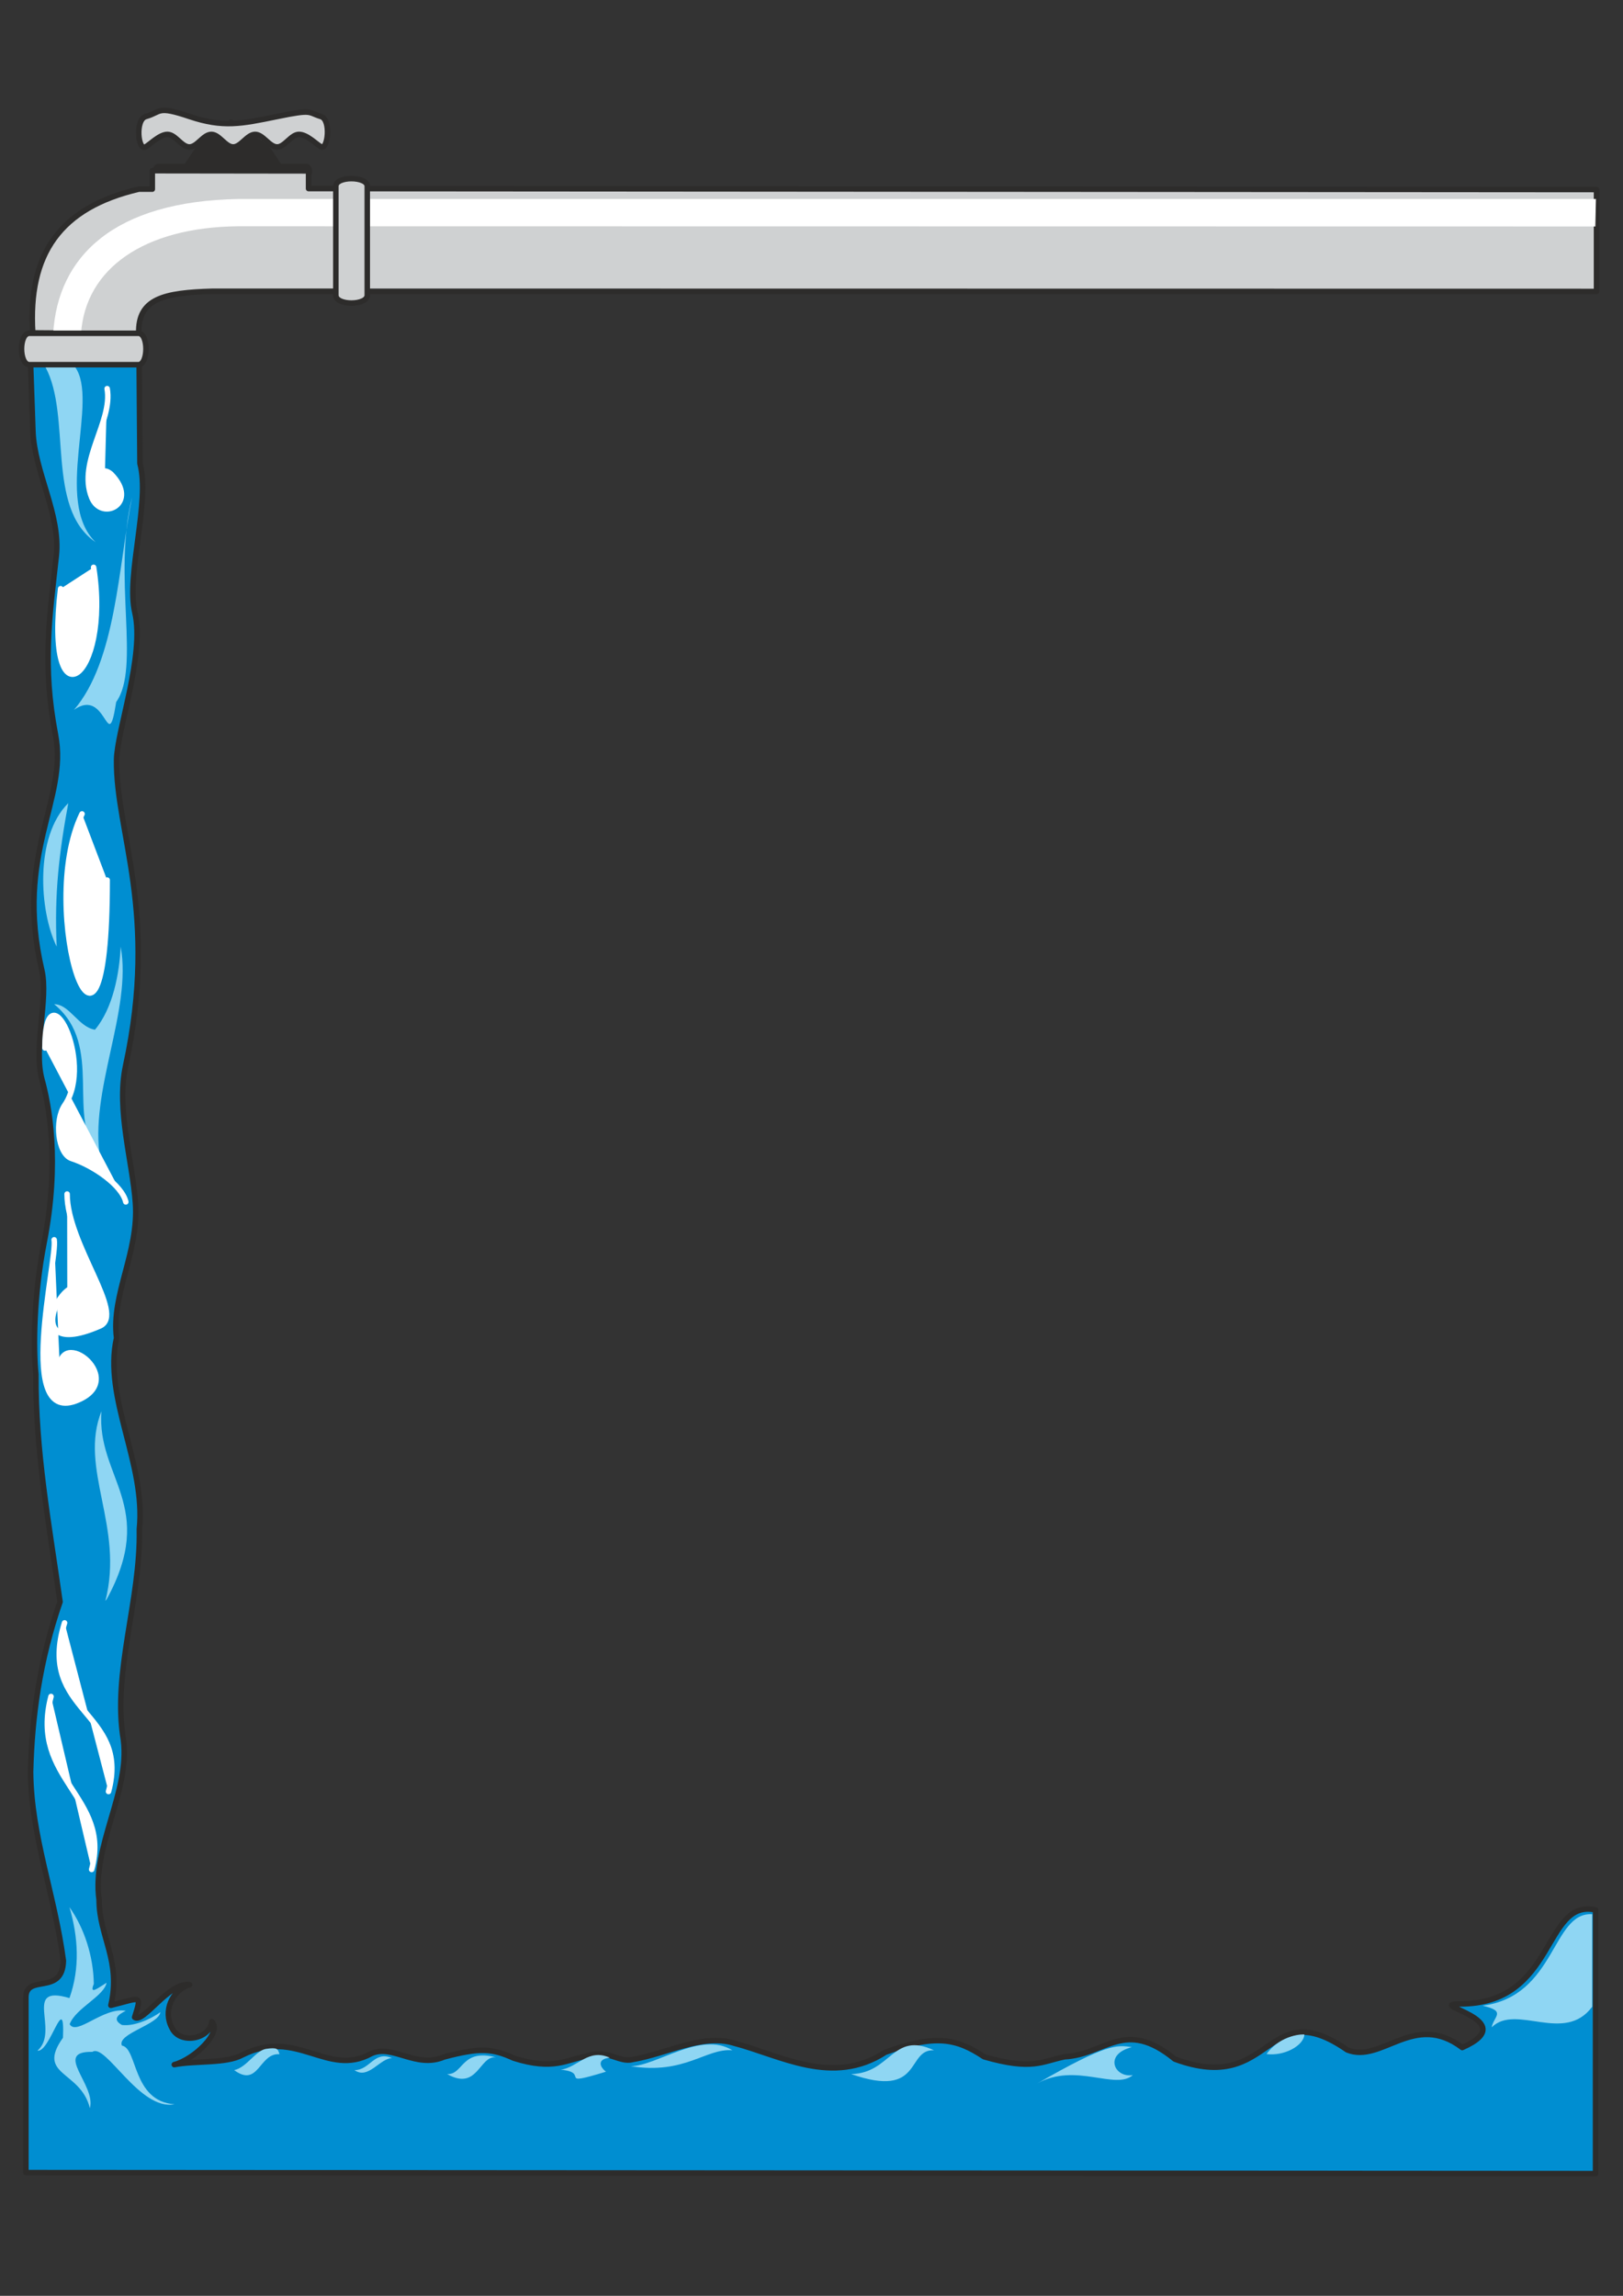 <?xml version="1.0" encoding="utf-8"?>
<!-- Created by UniConvertor 2.0rc4 (https://sk1project.net/) -->
<svg xmlns="http://www.w3.org/2000/svg" height="841.89pt" viewBox="0 0 595.276 841.89" width="595.276pt" version="1.1" xmlns:xlink="http://www.w3.org/1999/xlink" id="bc18f700-f60a-11ea-84ae-dcc15c148e23">

<rect x="0" y="0" width="595.276" height="841.89" fill="#333333" stroke="none"/>

<g>
	<path style="stroke-linejoin:round;stroke:#2d2c2b;stroke-linecap:round;stroke-miterlimit:10.433;stroke-width:2.016;fill:#2d2c2b;" d="M 103.454,62.529 L 98.054,54.321 84.734,44.817 72.854,54.321 67.31,62.529 103.454,62.529 Z M 58.238,61.089 L 112.166,61.089 C 112.238,61.089 113.462,60.945 113.462,62.889 L 113.462,62.889 C 113.462,63.897 112.886,64.689 112.166,64.689 L 58.238,64.689 C 57.518,64.689 56.942,63.897 56.942,62.889 L 56.942,62.889 C 56.942,62.961 56.798,61.089 58.238,61.089 L 58.238,61.089 Z" />
	<path style="stroke-linejoin:round;stroke:#2d2c2b;stroke-linecap:round;stroke-miterlimit:10.433;stroke-width:2.016;fill:#cfd1d2;" d="M 77.894,106.809 C 60.11,107.313 50.462,109.473 50.894,122.361 L 12.014,122.073 C 10.214,93.129 22.022,76.137 50.894,69.369 L 55.862,69.369 55.862,62.601 113.174,62.673 113.174,69.153 585.566,69.513 585.566,106.881 77.894,106.809 Z" />
	<path style="fill:#ffffff;" d="M 87.254,82.977 C 52.766,83.337 31.382,98.529 29.726,122.217 L 19.502,122.361 C 21.158,94.065 41.75,73.761 87.542,72.969 L 585.35,72.969 585.134,83.049 87.254,82.977 Z" />
	<path style="stroke-linejoin:round;stroke:#2d2c2b;stroke-linecap:round;stroke-miterlimit:10.433;stroke-width:2.016;fill:#008ed1;" d="M 231.974,755.241 C 227.006,756.537 222.974,751.137 214.55,754.161 208.142,755.169 203.03,759.417 188.414,754.737 180.494,751.137 175.958,750.849 162.854,754.305 152.558,758.697 143.99,749.481 136.142,753.081 120.014,761.937 108.926,743.433 88.838,753.585 82.934,756.825 71.702,755.601 63.926,757.113 71.198,755.241 81.71,745.089 77.678,741.345 77.102,747.753 65.942,749.913 63.062,743.649 59.75,737.601 62.918,729.897 69.542,727.809 62.054,726.585 52.478,742.209 49.382,739.761 52.118,731.049 51.542,732.705 40.67,735.369 44.486,719.025 36.35,710.097 36.35,696.705 33.614,677.121 47.726,656.961 45.278,638.097 41.102,613.185 51.614,587.049 51.11,560.769 53.558,536.649 37.79,512.601 42.758,490.641 40.742,474.585 50.966,459.249 49.67,441.105 48.59,425.913 42.614,406.905 46.07,390.849 58.238,334.545 42.398,305.169 42.758,278.601 42.902,267.945 53.126,240.153 49.454,224.601 46.214,210.921 55.142,183.993 51.326,169.953 51.326,169.161 51.038,136.257 51.038,133.665 L 11.222,133.449 12.086,158.073 C 12.59,173.049 22.31,188.601 20.654,203.865 18.134,226.617 15.47,244.041 20.366,269.457 24.974,293.433 5.318,312.873 15.326,355.713 17.846,366.513 12.158,384.009 15.398,395.889 17.918,405.033 22.022,425.841 16.19,455.649 12.374,475.017 12.158,494.241 13.166,503.961 13.022,532.329 17.918,558.321 22.022,587.409 14.534,609.009 11.726,629.529 11.222,649.761 11.438,673.377 20.006,694.545 23.246,719.025 22.958,731.913 9.494,723.705 9.494,732.489 L 9.494,796.713 585.206,797.073 585.206,700.377 C 565.838,696.201 570.878,734.937 535.454,734.865 521.99,734.937 559.07,740.769 536.318,750.849 518.606,737.457 506.798,756.825 494.126,751.713 463.814,730.689 467.198,768.561 430.91,755.097 412.406,739.977 405.638,753.441 390.446,754.233 382.022,755.961 378.638,759.345 360.926,754.233 350.846,747.537 343.214,745.881 324.71,752.577 305.27,765.177 286.262,753.657 269.054,749.193 257.534,745.737 244.286,753.225 231.974,755.241 L 231.974,755.241 Z" />
	<path style="fill:#8fd6f3;" d="M 583.982,701.961 C 569.15,701.025 570.806,731.913 543.806,735.513 552.734,737.529 547.766,739.473 547.118,743.433 556.046,734.577 573.758,749.697 583.982,735.873 L 583.982,701.961 Z M 464.534,753.225 C 470.726,754.089 478.07,750.345 478.43,746.097 478.43,745.881 469.862,745.881 464.534,753.225 L 464.534,753.225 Z M 415.142,750.705 C 404.558,753.369 408.878,762.153 415.502,760.929 409.166,766.617 394.478,756.177 380.438,764.025 405.926,749.337 409.67,749.841 415.142,750.705 L 415.142,750.705 Z M 312.182,760.569 C 326.942,760.281 327.302,744.729 342.566,751.857 332.27,751.353 338.606,769.857 312.182,760.569 L 312.182,760.569 Z M 231.326,757.689 C 240.686,757.689 257.03,744.657 268.622,751.857 258.974,750.993 251.27,760.857 231.326,757.689 L 231.326,757.689 Z M 205.622,758.985 C 211.886,758.193 215.774,750.993 223.694,754.593 219.374,754.953 219.518,757.545 222.254,759.705 203.606,765.393 216.782,759.921 205.622,758.985 L 205.622,758.985 Z M 164.006,760.569 C 169.982,760.929 169.118,751.065 181.934,754.449 175.814,753.585 175.238,766.977 164.006,760.569 L 164.006,760.569 Z M 130.022,759.129 C 135.782,759.129 137.222,751.857 143.774,754.737 139.382,754.737 135.062,762.729 130.022,759.129 L 130.022,759.129 Z M 85.886,759.129 C 90.422,758.193 93.662,752.073 97.478,751.353 101.87,750.705 101.87,751.353 102.518,753.297 95.03,752.721 94.886,765.753 85.886,759.129 L 85.886,759.129 Z M 25.478,699.369 C 28.718,710.457 29.366,721.761 25.478,732.705 7.982,727.521 22.094,744.657 13.742,752.001 18.422,752.721 23.822,729.465 23.102,747.249 13.094,761.289 29.582,759.201 32.966,773.097 35.342,764.529 19.286,752.145 33.902,752.433 38.798,749.121 51.182,774.105 63.998,771.657 48.446,770.505 50.534,751.065 44.702,750.129 42.83,745.737 58.238,742.497 58.814,737.889 55.07,740.553 49.094,743.145 44.702,742.569 40.742,740.337 43.91,738.465 46.142,737.385 37.934,735.873 28.07,746.745 25.55,742.281 27.782,736.377 38.15,732.057 39.086,727.089 36.206,728.817 32.606,731.841 34.406,727.521 34.406,727.521 34.406,727.521 34.406,727.521 34.262,717.297 30.878,707.001 25.478,699.369 L 25.478,699.369 Z M 39.086,586.545 L 38.654,587.049 C 45.638,559.761 28.79,538.665 37.214,517.497 35.342,541.905 57.878,552.273 39.086,586.545 L 39.086,586.545 Z M 36.782,425.049 C 23.606,409.569 38.654,383.721 19.862,368.241 25.478,368.241 28.79,376.665 34.838,377.601 41.462,369.681 43.766,357.009 44.27,347.145 48.518,370.617 32.534,400.209 36.782,425.049 L 36.782,425.049 Z M 20.798,347.145 C 19.862,327.849 21.734,312.369 25.046,294.513 12.662,306.681 14.39,334.257 20.798,347.145 L 20.798,347.145 Z M 48.446,182.265 C 41.174,211.497 51.686,244.761 42.614,257.433 39.374,278.025 39.374,251.601 27.134,260.313 42.614,242.241 43.334,207.897 48.446,182.265 L 48.446,182.265 Z M 16.622,134.529 C 20.222,134.529 23.822,134.529 27.494,134.529 36.494,146.841 19.502,183.705 35.054,198.825 16.622,186.225 26.414,152.601 16.622,134.529 L 16.622,134.529 Z" />
	<path style="stroke-linejoin:round;stroke:#ffffff;stroke-linecap:round;stroke-miterlimit:10.433;stroke-width:2.016;fill:#ffffff;" d="M 23.678,595.113 C 13.382,628.305 47.798,627.297 39.806,656.961 M 18.71,622.113 C 10.718,652.713 40.886,658.833 33.614,685.545 M 19.862,454.641 C 21.23,461.697 5.246,523.761 28.79,513.321 47.582,505.185 19.07,484.161 22.094,504.969 M 24.614,437.865 C 24.614,456.297 46.214,482.073 36.638,486.249 0.926,501.801 31.382,451.977 31.598,481.785 32.246,485.241 25.55,488.049 24.686,483.009 M 16.478,384.297 C 16.478,353.913 34.694,389.265 23.75,405.249 19.934,410.793 21.23,423.177 26.27,424.833 34.118,427.353 44.702,434.553 46.142,440.745 M 30.086,298.473 C 12.878,333.825 39.302,412.377 39.302,322.737 M 34.334,208.041 C 40.814,249.369 16.118,266.937 22.238,215.889 M 39.302,142.521 C 41.462,154.617 28.358,169.161 33.614,182.409 37.214,191.481 51.182,184.569 40.742,173.841 35.774,169.665 33.83,178.305 38.294,180.537" />
	<path style="stroke-linejoin:round;stroke:#2d2c2b;stroke-linecap:round;stroke-miterlimit:10.433;stroke-width:2.016;fill:#cfd1d2;" d="M 123.182,108.249 L 123.182,68.289 C 123.182,64.545 134.702,64.617 134.702,68.289 L 134.702,108.249 C 134.702,112.065 123.182,112.137 123.182,108.249 L 123.182,108.249 Z M 10.79,122.217 L 50.75,122.217 C 54.494,122.217 54.422,133.737 50.75,133.737 L 10.79,133.737 C 6.974,133.737 6.902,122.217 10.79,122.217 L 10.79,122.217 Z M 53.486,42.729 C 59.318,41.073 57.374,38.625 69.542,42.729 81.782,46.833 88.334,45.465 101.654,42.729 114.974,39.993 112.742,41.217 117.71,42.729 121.526,43.809 120.23,55.257 117.71,53.817 115.91,52.809 112.598,49.281 109.646,49.281 106.766,49.281 104.462,53.889 101.654,53.889 98.774,53.889 96.47,49.281 93.59,49.281 90.638,49.281 88.406,53.889 85.526,53.889 82.646,53.889 80.414,49.281 77.534,49.281 74.582,49.281 72.35,53.889 69.47,53.889 66.59,53.889 64.358,49.281 61.406,49.281 58.526,49.281 55.07,52.953 53.342,53.889 50.606,55.329 49.526,43.809 53.486,42.729 L 53.486,42.729 Z" />
</g>
</svg>